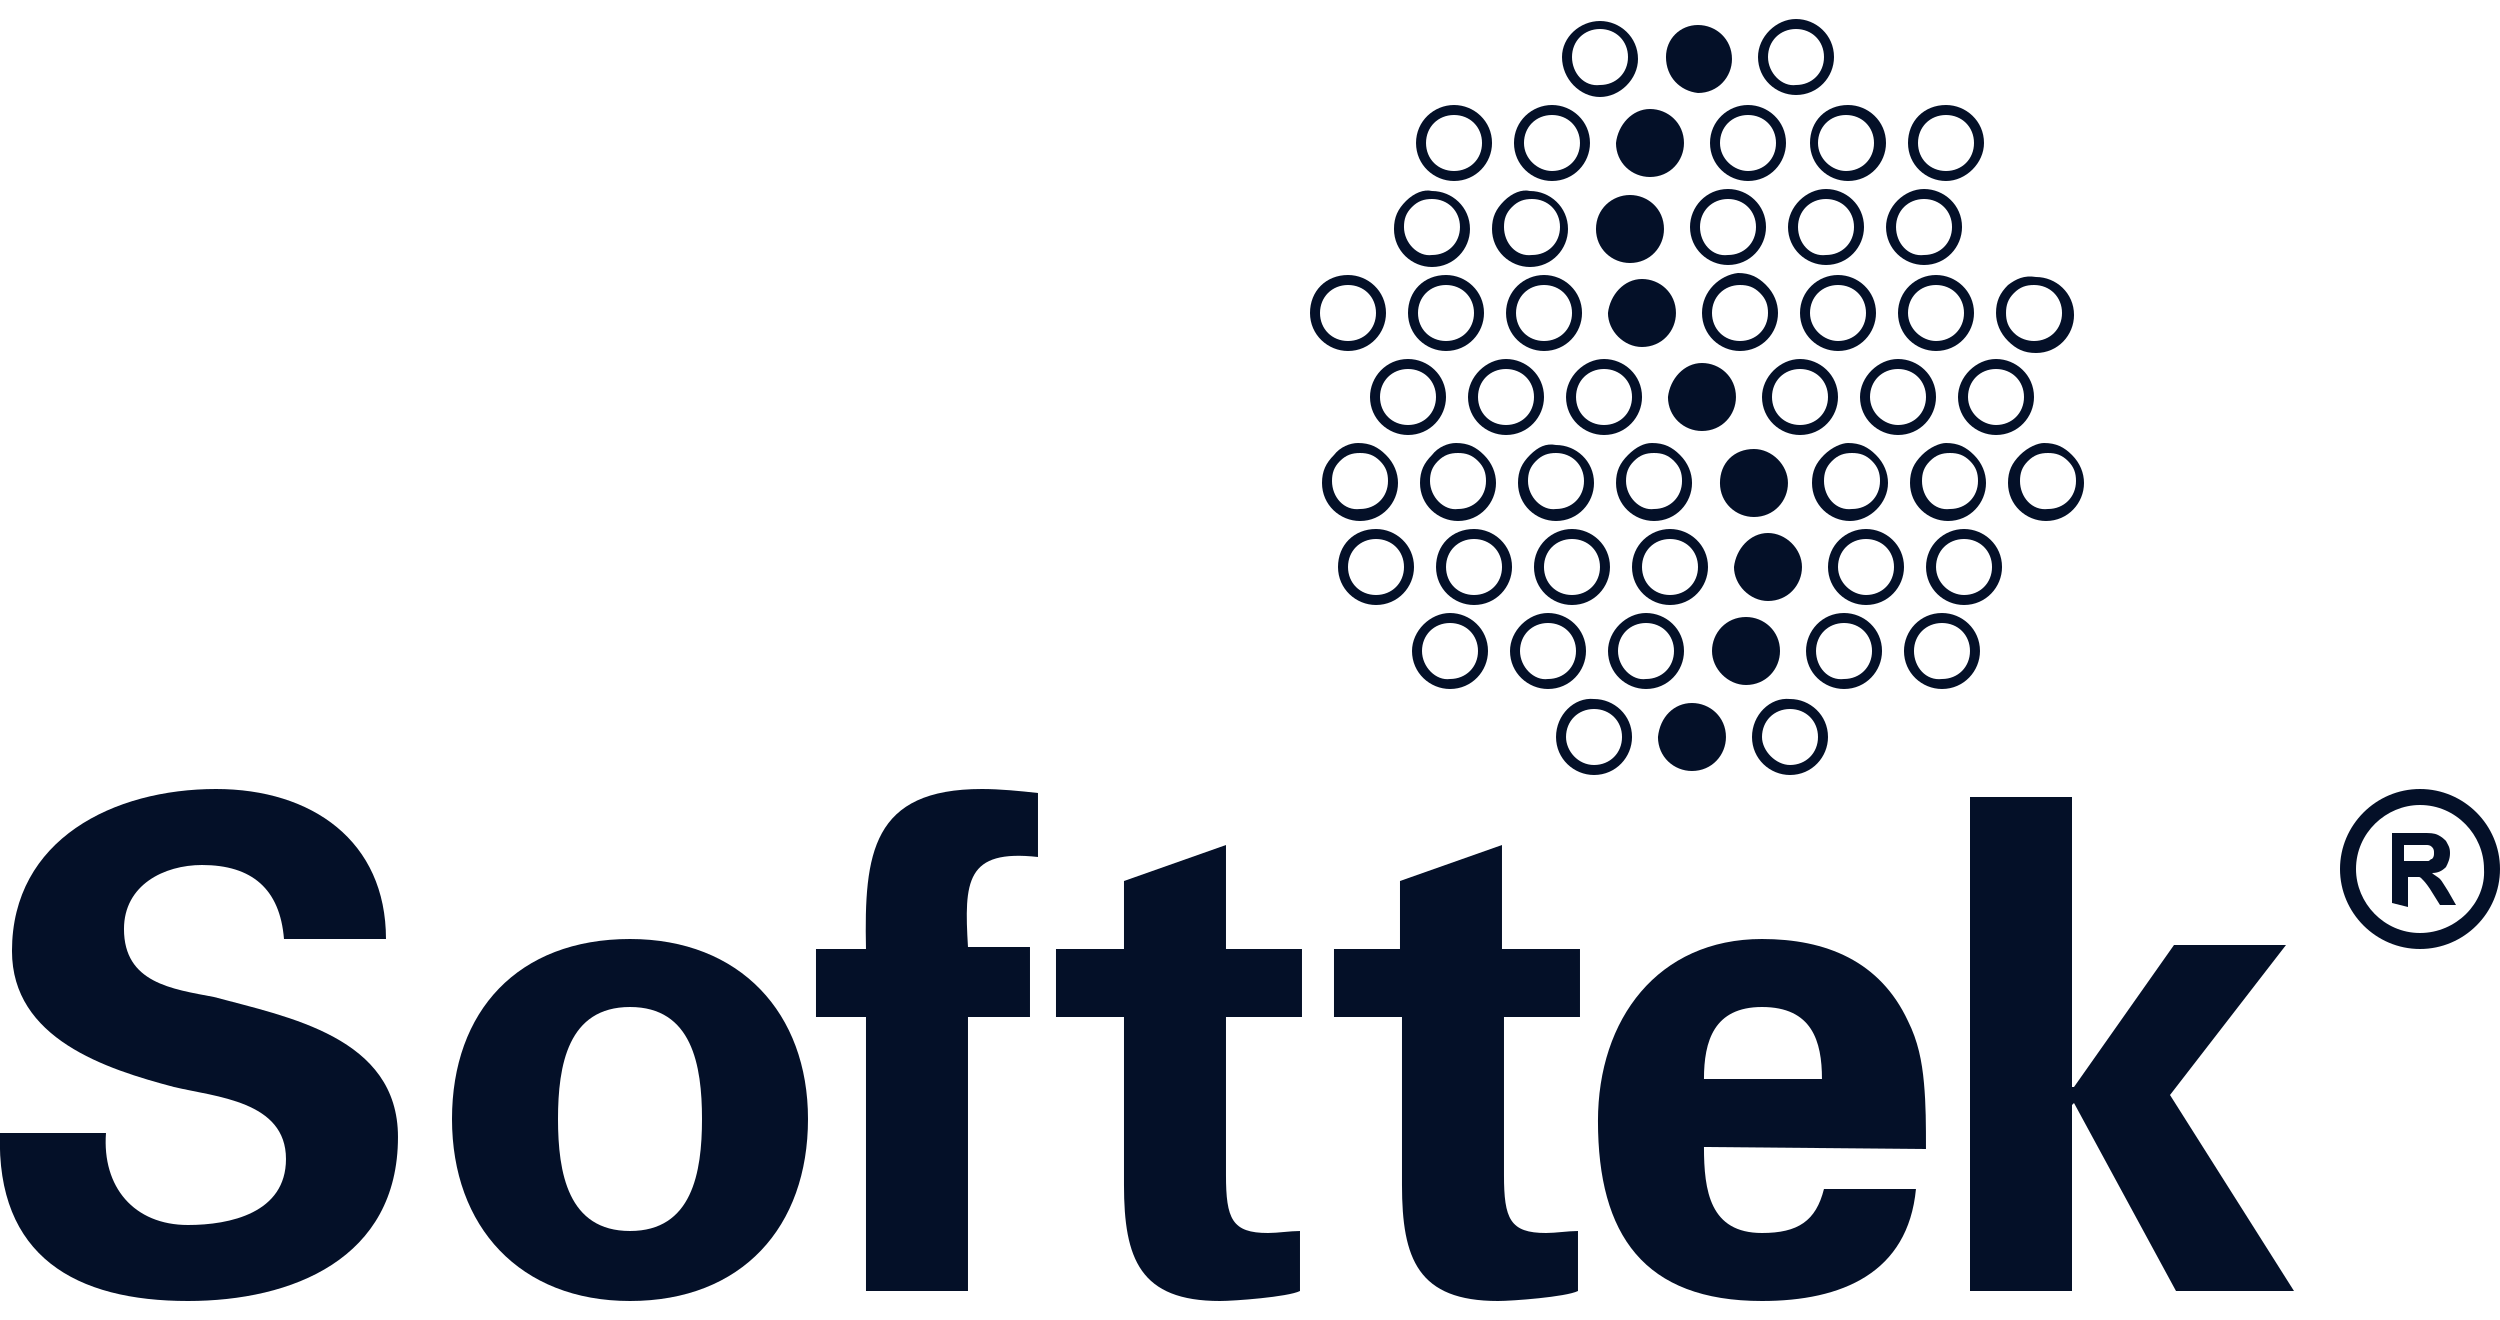 <svg width="125" height="66" viewBox="0 0 125 66" fill="none" xmlns="http://www.w3.org/2000/svg">
<g clip-path="url(#clip0_1134_5819)">
<path d="M121 39.45C118.8 39.45 117 41.25 117 43.45C117 45.65 118.8 47.45 121 47.45C123.2 47.45 125 45.65 125 43.45C125 41.25 123.2 39.45 121 39.45ZM121 46.65C119.2 46.65 117.8 45.15 117.8 43.45C117.8 41.65 119.3 40.25 121 40.25C122.8 40.25 124.2 41.75 124.2 43.45C124.3 45.15 122.8 46.65 121 46.65Z" fill="#041028"/>
<path d="M120.3 43.05H120.8C121.1 43.05 121.3 43.05 121.4 43.05C121.5 43.05 121.5 42.95 121.6 42.95C121.7 42.85 121.7 42.75 121.7 42.65C121.7 42.55 121.7 42.45 121.6 42.35C121.5 42.25 121.4 42.25 121.3 42.25C121.2 42.25 121.1 42.25 120.8 42.25H120.2V43.05H120.3ZM119.6 45.15V41.65H121.1C121.5 41.65 121.7 41.65 121.9 41.75C122.1 41.85 122.2 41.95 122.3 42.05C122.4 42.25 122.5 42.35 122.5 42.65C122.5 42.95 122.4 43.15 122.3 43.35C122.1 43.55 121.9 43.65 121.6 43.65C121.7 43.75 121.9 43.85 122 43.95C122.1 44.05 122.2 44.25 122.4 44.55L122.8 45.25H122L121.5 44.45C121.3 44.15 121.2 44.05 121.1 43.95C121 43.85 121 43.85 120.9 43.85C120.8 43.85 120.7 43.85 120.5 43.85H120.4V45.35L119.6 45.15Z" fill="#041028"/>
<path d="M84.899 1.25C85.799 1.25 86.599 1.95 86.599 2.95C86.599 3.85 85.899 4.65 84.899 4.65C83.999 4.55 83.299 3.85 83.299 2.85C83.299 1.95 83.999 1.25 84.899 1.25Z" fill="#041028"/>
<path d="M84.598 35.15C85.498 35.15 86.298 35.85 86.298 36.85C86.298 37.75 85.598 38.55 84.598 38.55C83.698 38.55 82.898 37.85 82.898 36.85C82.998 35.85 83.698 35.15 84.598 35.15Z" fill="#041028"/>
<path d="M88.399 26.65C89.299 26.65 90.099 27.45 90.099 28.35C90.099 29.25 89.399 30.05 88.399 30.05C87.499 30.05 86.699 29.25 86.699 28.35C86.799 27.45 87.499 26.65 88.399 26.65Z" fill="#041028"/>
<path d="M87.3 30.85C88.2 30.85 89 31.55 89 32.55C89 33.45 88.3 34.25 87.3 34.25C86.4 34.25 85.6 33.45 85.6 32.55C85.6 31.65 86.3 30.85 87.3 30.85Z" fill="#041028"/>
<path d="M85.098 18.15C85.998 18.15 86.798 18.85 86.798 19.85C86.798 20.75 86.098 21.55 85.098 21.55C84.198 21.55 83.398 20.85 83.398 19.85C83.498 18.95 84.198 18.15 85.098 18.15Z" fill="#041028"/>
<path d="M87.698 22.45C88.598 22.45 89.398 23.25 89.398 24.15C89.398 25.05 88.698 25.85 87.698 25.85C86.798 25.85 85.998 25.15 85.998 24.15C85.998 23.15 86.698 22.45 87.698 22.45Z" fill="#041028"/>
<path d="M81.499 9.75C82.399 9.75 83.199 10.45 83.199 11.45C83.199 12.35 82.499 13.15 81.499 13.15C80.599 13.15 79.799 12.45 79.799 11.45C79.799 10.45 80.599 9.75 81.499 9.75Z" fill="#041028"/>
<path d="M82.499 5.45C83.399 5.45 84.199 6.15 84.199 7.15C84.199 8.05 83.499 8.85 82.499 8.85C81.599 8.85 80.799 8.15 80.799 7.15C80.899 6.25 81.599 5.45 82.499 5.45Z" fill="#041028"/>
<path d="M82.098 13.95C82.998 13.95 83.798 14.65 83.798 15.65C83.798 16.55 83.098 17.35 82.098 17.35C81.198 17.35 80.398 16.55 80.398 15.65C80.498 14.75 81.198 13.95 82.098 13.95Z" fill="#041028"/>
<path d="M78.1 2.85C78.1 3.95 79 4.85 80 4.85C81 4.85 81.9 3.95 81.9 2.95C81.9 1.85 81 1.05 80 1.05C79 1.05 78.1 1.85 78.1 2.85ZM78.6 2.85C78.6 2.05 79.2 1.45 80 1.45C80.8 1.45 81.4 2.05 81.4 2.85C81.4 3.65 80.8 4.25 80 4.25C79.2 4.35 78.6 3.65 78.6 2.85Z" fill="#041028"/>
<path d="M77.801 36.85C77.801 37.95 78.701 38.75 79.701 38.75C80.801 38.75 81.601 37.85 81.601 36.85C81.601 35.75 80.701 34.95 79.701 34.95C78.701 34.85 77.801 35.75 77.801 36.85ZM78.301 36.85C78.301 36.05 78.901 35.45 79.701 35.45C80.501 35.45 81.101 36.05 81.101 36.85C81.101 37.65 80.501 38.25 79.701 38.25C78.901 38.25 78.301 37.55 78.301 36.85Z" fill="#041028"/>
<path d="M87.6 36.85C87.6 37.95 88.5 38.75 89.5 38.75C90.6 38.75 91.4 37.85 91.4 36.85C91.4 35.75 90.5 34.95 89.5 34.95C88.5 34.85 87.6 35.75 87.6 36.85ZM88.1 36.85C88.1 36.05 88.7 35.45 89.5 35.45C90.3 35.45 90.9 36.05 90.9 36.85C90.9 37.65 90.3 38.25 89.5 38.25C88.8 38.25 88.1 37.55 88.1 36.85Z" fill="#041028"/>
<path d="M87.9 2.85C87.9 3.95 88.8 4.75 89.8 4.75C90.9 4.75 91.7 3.85 91.7 2.85C91.7 1.75 90.8 0.95 89.8 0.95C88.8 0.95 87.9 1.85 87.9 2.85ZM88.4 2.85C88.4 2.05 89 1.45 89.8 1.45C90.6 1.45 91.2 2.05 91.2 2.85C91.2 3.65 90.6 4.25 89.8 4.25C89.1 4.35 88.4 3.65 88.4 2.85Z" fill="#041028"/>
<path d="M66.9 28.35C66.9 29.45 67.8 30.25 68.8 30.25C69.9 30.25 70.7 29.35 70.7 28.35C70.7 27.25 69.8 26.45 68.8 26.45C67.7 26.45 66.9 27.25 66.9 28.35ZM67.4 28.35C67.4 27.55 68 26.95 68.8 26.95C69.6 26.95 70.2 27.55 70.2 28.35C70.2 29.15 69.6 29.75 68.8 29.75C68 29.75 67.4 29.15 67.4 28.35Z" fill="#041028"/>
<path d="M71.801 28.35C71.801 29.45 72.701 30.25 73.701 30.25C74.801 30.25 75.601 29.35 75.601 28.35C75.601 27.25 74.701 26.45 73.701 26.45C72.601 26.45 71.801 27.25 71.801 28.35ZM72.301 28.35C72.301 27.55 72.901 26.95 73.701 26.95C74.501 26.95 75.101 27.55 75.101 28.35C75.101 29.15 74.501 29.75 73.701 29.75C72.901 29.75 72.301 29.15 72.301 28.35Z" fill="#041028"/>
<path d="M76.699 28.35C76.699 29.45 77.599 30.25 78.599 30.25C79.699 30.25 80.499 29.35 80.499 28.35C80.499 27.25 79.599 26.45 78.599 26.45C77.599 26.45 76.699 27.25 76.699 28.35ZM77.199 28.35C77.199 27.55 77.799 26.95 78.599 26.95C79.399 26.95 79.999 27.55 79.999 28.35C79.999 29.15 79.399 29.75 78.599 29.75C77.799 29.75 77.199 29.15 77.199 28.35Z" fill="#041028"/>
<path d="M81.6 28.35C81.6 29.45 82.5 30.25 83.5 30.25C84.6 30.25 85.4 29.35 85.4 28.35C85.4 27.25 84.5 26.45 83.5 26.45C82.5 26.45 81.6 27.25 81.6 28.35ZM82.1 28.35C82.1 27.55 82.7 26.95 83.5 26.95C84.3 26.95 84.9 27.55 84.9 28.35C84.9 29.15 84.3 29.75 83.5 29.75C82.7 29.75 82.1 29.15 82.1 28.35Z" fill="#041028"/>
<path d="M91.4 28.35C91.4 29.45 92.3 30.25 93.3 30.25C94.4 30.25 95.2 29.35 95.2 28.35C95.2 27.25 94.3 26.45 93.3 26.45C92.3 26.45 91.4 27.25 91.4 28.35ZM91.9 28.35C91.9 27.55 92.5 26.95 93.3 26.95C94.1 26.95 94.7 27.55 94.7 28.35C94.7 29.15 94.1 29.75 93.3 29.75C92.6 29.75 91.9 29.15 91.9 28.35Z" fill="#041028"/>
<path d="M96.301 28.35C96.301 29.45 97.201 30.25 98.201 30.25C99.301 30.25 100.101 29.35 100.101 28.35C100.101 27.25 99.201 26.45 98.201 26.45C97.201 26.45 96.301 27.25 96.301 28.35ZM96.801 28.35C96.801 27.55 97.401 26.95 98.201 26.95C99.001 26.95 99.601 27.55 99.601 28.35C99.601 29.15 99.001 29.75 98.201 29.75C97.501 29.75 96.801 29.15 96.801 28.35Z" fill="#041028"/>
<path d="M70.6 32.55C70.6 33.65 71.5 34.45 72.5 34.45C73.6 34.45 74.4 33.55 74.4 32.55C74.4 31.45 73.5 30.65 72.5 30.65C71.5 30.65 70.6 31.55 70.6 32.55ZM71.1 32.55C71.1 31.75 71.7 31.15 72.5 31.15C73.3 31.15 73.9 31.75 73.9 32.55C73.9 33.35 73.3 33.95 72.5 33.95C71.8 34.05 71.1 33.35 71.1 32.55Z" fill="#041028"/>
<path d="M75.5 32.55C75.5 33.65 76.4 34.45 77.4 34.45C78.5 34.45 79.3 33.55 79.3 32.55C79.3 31.45 78.4 30.65 77.4 30.65C76.4 30.65 75.5 31.55 75.5 32.55ZM76 32.55C76 31.75 76.6 31.15 77.4 31.15C78.2 31.15 78.8 31.75 78.8 32.55C78.8 33.35 78.2 33.95 77.4 33.95C76.7 34.05 76 33.35 76 32.55Z" fill="#041028"/>
<path d="M80.4 32.55C80.4 33.65 81.3 34.45 82.3 34.45C83.4 34.45 84.2 33.55 84.2 32.55C84.2 31.45 83.3 30.65 82.3 30.65C81.3 30.65 80.4 31.55 80.4 32.55ZM80.9 32.55C80.9 31.75 81.5 31.15 82.3 31.15C83.1 31.15 83.7 31.75 83.7 32.55C83.7 33.35 83.1 33.95 82.3 33.95C81.6 34.05 80.9 33.35 80.9 32.55Z" fill="#041028"/>
<path d="M90.301 32.55C90.301 33.65 91.201 34.45 92.201 34.45C93.301 34.45 94.101 33.55 94.101 32.55C94.101 31.45 93.201 30.65 92.201 30.65C91.101 30.65 90.301 31.55 90.301 32.55ZM90.801 32.55C90.801 31.75 91.401 31.15 92.201 31.15C93.001 31.15 93.601 31.75 93.601 32.55C93.601 33.35 93.001 33.95 92.201 33.95C91.401 34.05 90.801 33.35 90.801 32.55Z" fill="#041028"/>
<path d="M95.199 32.55C95.199 33.65 96.099 34.45 97.099 34.45C98.199 34.45 98.999 33.55 98.999 32.55C98.999 31.45 98.099 30.65 97.099 30.65C95.999 30.65 95.199 31.55 95.199 32.55ZM95.699 32.55C95.699 31.75 96.299 31.15 97.099 31.15C97.899 31.15 98.499 31.75 98.499 32.55C98.499 33.35 97.899 33.95 97.099 33.95C96.299 34.05 95.699 33.35 95.699 32.55Z" fill="#041028"/>
<path d="M68.5 19.85C68.5 20.95 69.4 21.75 70.4 21.75C71.5 21.75 72.3 20.85 72.3 19.85C72.3 18.75 71.4 17.95 70.4 17.95C69.3 17.95 68.5 18.85 68.5 19.85ZM69 19.85C69 19.05 69.6 18.45 70.4 18.45C71.2 18.45 71.8 19.05 71.8 19.85C71.8 20.65 71.2 21.25 70.4 21.25C69.6 21.25 69 20.65 69 19.85Z" fill="#041028"/>
<path d="M73.4 19.85C73.4 20.95 74.3 21.75 75.3 21.75C76.4 21.75 77.2 20.85 77.2 19.85C77.2 18.75 76.3 17.95 75.3 17.95C74.3 17.95 73.4 18.85 73.4 19.85ZM73.9 19.85C73.9 19.05 74.5 18.45 75.3 18.45C76.1 18.45 76.7 19.05 76.7 19.85C76.7 20.65 76.1 21.25 75.3 21.25C74.5 21.25 73.9 20.65 73.9 19.85Z" fill="#041028"/>
<path d="M78.301 19.85C78.301 20.95 79.201 21.75 80.201 21.75C81.301 21.75 82.101 20.85 82.101 19.85C82.101 18.75 81.201 17.95 80.201 17.95C79.201 17.95 78.301 18.85 78.301 19.85ZM78.801 19.85C78.801 19.05 79.401 18.45 80.201 18.45C81.001 18.45 81.601 19.05 81.601 19.85C81.601 20.65 81.001 21.25 80.201 21.25C79.401 21.25 78.801 20.65 78.801 19.85Z" fill="#041028"/>
<path d="M88.1 19.85C88.1 20.95 89 21.75 90 21.75C91.1 21.75 91.9 20.85 91.9 19.85C91.9 18.75 91 17.95 90 17.95C89 17.95 88.1 18.85 88.1 19.85ZM88.6 19.85C88.6 19.05 89.2 18.45 90 18.45C90.8 18.45 91.4 19.05 91.4 19.85C91.4 20.65 90.8 21.25 90 21.25C89.2 21.25 88.6 20.65 88.6 19.85Z" fill="#041028"/>
<path d="M93 19.85C93 20.95 93.9 21.75 94.9 21.75C96 21.75 96.8 20.85 96.8 19.85C96.8 18.75 95.9 17.95 94.9 17.95C93.9 17.95 93 18.85 93 19.85ZM93.5 19.85C93.5 19.05 94.1 18.45 94.9 18.45C95.7 18.45 96.3 19.05 96.3 19.85C96.3 20.65 95.7 21.25 94.9 21.25C94.2 21.25 93.5 20.65 93.5 19.85Z" fill="#041028"/>
<path d="M97.9 19.85C97.9 20.95 98.8 21.75 99.8 21.75C100.9 21.75 101.7 20.85 101.7 19.85C101.7 18.75 100.8 17.95 99.8 17.95C98.8 17.95 97.9 18.85 97.9 19.85ZM98.4 19.85C98.4 19.05 99 18.45 99.8 18.45C100.6 18.45 101.2 19.05 101.2 19.85C101.2 20.65 100.6 21.25 99.8 21.25C99.1 21.25 98.4 20.65 98.4 19.85Z" fill="#041028"/>
<path d="M66.7 22.75C66.3 23.15 66.1 23.55 66.1 24.15C66.1 25.25 67 26.05 68 26.05C69.1 26.05 69.9 25.15 69.9 24.15C69.9 23.65 69.7 23.15 69.3 22.75C68.9 22.35 68.5 22.15 67.9 22.15C67.5 22.15 67 22.35 66.7 22.75ZM66.6 24.05C66.6 23.65 66.7 23.35 67 23.05C67.3 22.75 67.6 22.65 68 22.65C68.4 22.65 68.7 22.75 69 23.05C69.3 23.35 69.4 23.65 69.4 24.05C69.4 24.85 68.8 25.45 68 25.45C67.2 25.55 66.6 24.85 66.6 24.05Z" fill="#041028"/>
<path d="M71.6 22.75C71.2 23.15 71 23.55 71 24.15C71 25.25 71.9 26.05 72.9 26.05C74 26.05 74.8 25.15 74.8 24.15C74.8 23.65 74.6 23.15 74.2 22.75C73.8 22.35 73.4 22.15 72.8 22.15C72.4 22.15 71.9 22.35 71.6 22.75ZM71.5 24.05C71.5 23.65 71.6 23.35 71.9 23.05C72.2 22.75 72.5 22.65 72.9 22.65C73.3 22.65 73.6 22.75 73.9 23.05C74.2 23.35 74.3 23.65 74.3 24.05C74.3 24.85 73.7 25.45 72.9 25.45C72.2 25.55 71.5 24.85 71.5 24.05Z" fill="#041028"/>
<path d="M76.5 22.75C76.1 23.15 75.9 23.55 75.9 24.15C75.9 25.25 76.8 26.05 77.8 26.05C78.9 26.05 79.7 25.15 79.7 24.15C79.7 23.05 78.8 22.25 77.8 22.25C77.3 22.15 76.9 22.35 76.5 22.75ZM76.4 24.05C76.4 23.65 76.5 23.35 76.8 23.05C77.1 22.75 77.4 22.65 77.8 22.65C78.6 22.65 79.2 23.25 79.2 24.05C79.2 24.85 78.6 25.45 77.8 25.45C77.1 25.55 76.4 24.85 76.4 24.05Z" fill="#041028"/>
<path d="M81.401 22.75C81.001 23.15 80.801 23.55 80.801 24.15C80.801 25.25 81.701 26.05 82.701 26.05C83.801 26.05 84.601 25.15 84.601 24.15C84.601 23.65 84.401 23.15 84.001 22.75C83.601 22.35 83.201 22.15 82.601 22.15C82.201 22.15 81.801 22.35 81.401 22.75ZM81.301 24.05C81.301 23.65 81.401 23.35 81.701 23.05C82.001 22.75 82.301 22.65 82.701 22.65C83.101 22.65 83.401 22.75 83.701 23.05C84.001 23.35 84.101 23.65 84.101 24.05C84.101 24.85 83.501 25.45 82.701 25.45C82.001 25.55 81.301 24.85 81.301 24.05Z" fill="#041028"/>
<path d="M91.2 22.75C90.8 23.15 90.6 23.55 90.6 24.15C90.6 25.25 91.5 26.05 92.5 26.05C93.5 26.05 94.4 25.15 94.4 24.15C94.4 23.65 94.2 23.15 93.8 22.75C93.4 22.35 93 22.15 92.4 22.15C92.1 22.15 91.6 22.35 91.2 22.75ZM91.2 24.05C91.2 23.65 91.3 23.35 91.6 23.05C91.9 22.75 92.2 22.65 92.6 22.65C93 22.65 93.3 22.75 93.6 23.05C93.9 23.35 94 23.65 94 24.05C94 24.85 93.4 25.45 92.6 25.45C91.8 25.55 91.2 24.85 91.2 24.05Z" fill="#041028"/>
<path d="M96.1 22.75C95.7 23.15 95.5 23.55 95.5 24.15C95.5 25.25 96.4 26.05 97.4 26.05C98.5 26.05 99.3 25.15 99.3 24.15C99.3 23.65 99.1 23.15 98.7 22.75C98.3 22.35 97.9 22.15 97.3 22.15C97 22.15 96.5 22.35 96.1 22.75ZM96.1 24.05C96.1 23.65 96.2 23.35 96.5 23.05C96.8 22.75 97.1 22.65 97.5 22.65C97.9 22.65 98.2 22.75 98.5 23.05C98.8 23.35 98.9 23.65 98.9 24.05C98.9 24.85 98.3 25.45 97.5 25.45C96.7 25.55 96.1 24.85 96.1 24.05Z" fill="#041028"/>
<path d="M101 22.75C100.6 23.15 100.4 23.55 100.4 24.15C100.4 25.25 101.3 26.05 102.3 26.05C103.4 26.05 104.2 25.15 104.2 24.15C104.2 23.65 104 23.15 103.6 22.75C103.2 22.35 102.8 22.15 102.2 22.15C101.9 22.15 101.4 22.35 101 22.75ZM101 24.05C101 23.65 101.1 23.35 101.4 23.05C101.7 22.75 102 22.65 102.4 22.65C102.8 22.65 103.1 22.75 103.4 23.05C103.7 23.35 103.8 23.65 103.8 24.05C103.8 24.85 103.2 25.45 102.4 25.45C101.6 25.55 101 24.85 101 24.05Z" fill="#041028"/>
<path d="M70.299 10.05C69.899 10.45 69.699 10.85 69.699 11.45C69.699 12.55 70.599 13.35 71.599 13.35C72.699 13.35 73.499 12.45 73.499 11.45C73.499 10.35 72.599 9.55 71.599 9.55C71.199 9.45 70.699 9.65 70.299 10.05ZM70.199 11.35C70.199 10.95 70.299 10.65 70.599 10.35C70.899 10.05 71.199 9.95 71.599 9.95C72.399 9.95 72.999 10.55 72.999 11.35C72.999 12.15 72.399 12.75 71.599 12.75C70.899 12.85 70.199 12.15 70.199 11.35Z" fill="#041028"/>
<path d="M75.2 10.05C74.8 10.45 74.6 10.85 74.6 11.45C74.6 12.55 75.5 13.35 76.5 13.35C77.6 13.35 78.4 12.45 78.4 11.45C78.4 10.35 77.5 9.55 76.5 9.55C76.1 9.45 75.6 9.65 75.2 10.05ZM75.2 11.35C75.2 10.95 75.3 10.65 75.6 10.35C75.9 10.05 76.2 9.95 76.6 9.95C77.4 9.95 78 10.55 78 11.35C78 12.15 77.4 12.75 76.6 12.75C75.8 12.85 75.2 12.15 75.2 11.35Z" fill="#041028"/>
<path d="M84.5 11.35C84.5 12.45 85.4 13.25 86.4 13.25C87.5 13.25 88.3 12.35 88.3 11.35C88.3 10.25 87.4 9.45 86.4 9.45C85.3 9.45 84.5 10.35 84.5 11.35ZM85 11.35C85 10.55 85.6 9.95 86.4 9.95C87.2 9.95 87.8 10.55 87.8 11.35C87.8 12.15 87.2 12.75 86.4 12.75C85.6 12.85 85 12.15 85 11.35Z" fill="#041028"/>
<path d="M89.4 11.35C89.4 12.45 90.3 13.25 91.3 13.25C92.4 13.25 93.2 12.35 93.2 11.35C93.2 10.25 92.3 9.45 91.3 9.45C90.3 9.45 89.4 10.35 89.4 11.35ZM89.9 11.35C89.9 10.55 90.5 9.95 91.3 9.95C92.1 9.95 92.7 10.55 92.7 11.35C92.7 12.15 92.1 12.75 91.3 12.75C90.5 12.85 89.9 12.15 89.9 11.35Z" fill="#041028"/>
<path d="M94.301 11.35C94.301 12.45 95.201 13.25 96.201 13.25C97.301 13.25 98.101 12.35 98.101 11.35C98.101 10.25 97.201 9.45 96.201 9.45C95.201 9.45 94.301 10.35 94.301 11.35ZM94.801 11.35C94.801 10.55 95.401 9.95 96.201 9.95C97.001 9.95 97.601 10.55 97.601 11.35C97.601 12.15 97.001 12.75 96.201 12.75C95.401 12.85 94.801 12.15 94.801 11.35Z" fill="#041028"/>
<path d="M70.801 7.15C70.801 8.25 71.701 9.05 72.701 9.05C73.801 9.05 74.601 8.15 74.601 7.15C74.601 6.05 73.701 5.25 72.701 5.25C71.701 5.25 70.801 6.05 70.801 7.15ZM71.301 7.15C71.301 6.35 71.901 5.75 72.701 5.75C73.501 5.75 74.101 6.35 74.101 7.15C74.101 7.95 73.501 8.55 72.701 8.55C71.901 8.55 71.301 7.95 71.301 7.15Z" fill="#041028"/>
<path d="M75.699 7.15C75.699 8.25 76.599 9.05 77.599 9.05C78.699 9.05 79.499 8.15 79.499 7.15C79.499 6.05 78.599 5.25 77.599 5.25C76.599 5.25 75.699 6.05 75.699 7.15ZM76.199 7.15C76.199 6.35 76.799 5.75 77.599 5.75C78.399 5.75 78.999 6.35 78.999 7.15C78.999 7.95 78.399 8.55 77.599 8.55C76.899 8.55 76.199 7.95 76.199 7.15Z" fill="#041028"/>
<path d="M85.5 7.15C85.5 8.25 86.4 9.05 87.4 9.05C88.5 9.05 89.3 8.15 89.3 7.15C89.3 6.05 88.4 5.25 87.4 5.25C86.4 5.25 85.5 6.05 85.5 7.15ZM86 7.15C86 6.35 86.6 5.75 87.4 5.75C88.2 5.75 88.8 6.35 88.8 7.15C88.8 7.95 88.2 8.55 87.4 8.55C86.7 8.55 86 7.95 86 7.15Z" fill="#041028"/>
<path d="M90.5 7.15C90.5 8.25 91.4 9.05 92.4 9.05C93.5 9.05 94.3 8.15 94.3 7.15C94.3 6.05 93.4 5.25 92.4 5.25C91.3 5.25 90.5 6.05 90.5 7.15ZM90.9 7.15C90.9 6.35 91.5 5.75 92.3 5.75C93.1 5.75 93.7 6.35 93.7 7.15C93.7 7.95 93.1 8.55 92.3 8.55C91.6 8.55 90.9 7.95 90.9 7.15Z" fill="#041028"/>
<path d="M95.4 7.15C95.4 8.25 96.3 9.05 97.3 9.05C98.3 9.05 99.2 8.15 99.2 7.15C99.2 6.05 98.3 5.25 97.3 5.25C96.2 5.25 95.4 6.05 95.4 7.15ZM95.9 7.15C95.9 6.35 96.5 5.75 97.3 5.75C98.1 5.75 98.7 6.35 98.7 7.15C98.7 7.95 98.1 8.55 97.3 8.55C96.5 8.55 95.9 7.95 95.9 7.15Z" fill="#041028"/>
<path d="M65.5 15.65C65.5 16.75 66.4 17.55 67.4 17.55C68.5 17.55 69.3 16.65 69.3 15.65C69.3 14.55 68.4 13.75 67.4 13.75C66.3 13.75 65.5 14.55 65.5 15.65ZM66 15.65C66 14.85 66.6 14.25 67.4 14.25C68.2 14.25 68.8 14.85 68.8 15.65C68.8 16.45 68.2 17.05 67.4 17.05C66.6 17.05 66 16.45 66 15.65Z" fill="#041028"/>
<path d="M70.4 15.65C70.4 16.75 71.3 17.55 72.3 17.55C73.4 17.55 74.2 16.65 74.2 15.65C74.2 14.55 73.3 13.75 72.3 13.75C71.2 13.75 70.4 14.55 70.4 15.65ZM70.9 15.65C70.9 14.85 71.5 14.25 72.3 14.25C73.1 14.25 73.7 14.85 73.7 15.65C73.7 16.45 73.1 17.05 72.3 17.05C71.5 17.05 70.9 16.45 70.9 15.65Z" fill="#041028"/>
<path d="M75.301 15.65C75.301 16.75 76.201 17.55 77.201 17.55C78.301 17.55 79.101 16.65 79.101 15.65C79.101 14.55 78.201 13.75 77.201 13.75C76.201 13.75 75.301 14.55 75.301 15.65ZM75.801 15.65C75.801 14.85 76.401 14.25 77.201 14.25C78.001 14.25 78.601 14.85 78.601 15.65C78.601 16.45 78.001 17.05 77.201 17.05C76.401 17.05 75.801 16.45 75.801 15.65Z" fill="#041028"/>
<path d="M85.1 15.65C85.1 16.75 86 17.55 87 17.55C88.1 17.55 88.9 16.65 88.9 15.65C88.9 15.15 88.7 14.65 88.3 14.25C87.9 13.85 87.5 13.65 86.9 13.65C86 13.75 85.1 14.55 85.1 15.65ZM85.6 15.65C85.6 14.85 86.2 14.25 87 14.25C87.4 14.25 87.7 14.35 88 14.65C88.3 14.95 88.4 15.25 88.4 15.65C88.4 16.45 87.8 17.05 87 17.05C86.2 17.05 85.6 16.45 85.6 15.65Z" fill="#041028"/>
<path d="M90 15.65C90 16.75 90.9 17.55 91.9 17.55C93 17.55 93.8 16.65 93.8 15.65C93.8 14.55 92.9 13.75 91.9 13.75C90.9 13.75 90 14.55 90 15.65ZM90.5 15.65C90.5 14.85 91.1 14.25 91.9 14.25C92.7 14.25 93.3 14.85 93.3 15.65C93.3 16.45 92.7 17.05 91.9 17.05C91.2 17.05 90.5 16.45 90.5 15.65Z" fill="#041028"/>
<path d="M94.9 15.65C94.9 16.75 95.8 17.55 96.8 17.55C97.9 17.55 98.7 16.65 98.7 15.65C98.7 14.55 97.8 13.75 96.8 13.75C95.8 13.75 94.9 14.55 94.9 15.65ZM95.4 15.65C95.4 14.85 96 14.25 96.8 14.25C97.6 14.25 98.2 14.85 98.2 15.65C98.2 16.45 97.6 17.05 96.8 17.05C96.1 17.05 95.4 16.45 95.4 15.65Z" fill="#041028"/>
<path d="M100.401 14.25C100.001 14.65 99.801 15.05 99.801 15.65C99.801 16.15 100.001 16.65 100.401 17.05C100.801 17.45 101.201 17.65 101.801 17.65C102.901 17.65 103.701 16.75 103.701 15.75C103.701 14.65 102.801 13.85 101.801 13.85C101.201 13.75 100.801 13.95 100.401 14.25ZM100.701 16.65C100.401 16.35 100.301 16.05 100.301 15.65C100.301 15.25 100.401 14.95 100.701 14.65C101.001 14.35 101.301 14.25 101.701 14.25C102.501 14.25 103.101 14.85 103.101 15.65C103.101 16.45 102.501 17.05 101.701 17.05C101.401 17.05 101.001 16.95 100.701 16.65Z" fill="#041028"/>
<path d="M10.099 43.25C8.199 43.25 6.199 44.25 6.199 46.45C6.199 49.15 8.599 49.45 10.699 49.85C14.399 50.85 19.899 51.85 19.899 56.85C19.899 62.95 14.599 65.05 9.399 65.05C3.799 65.05 -0.201 62.85 -0.001 56.65H5.299C5.099 59.35 6.699 61.25 9.399 61.25C11.499 61.25 14.299 60.65 14.299 57.95C14.299 55.05 10.799 54.85 8.699 54.35C5.299 53.45 0.599 51.95 0.599 47.55C0.599 41.95 5.699 39.45 10.799 39.45C15.599 39.45 19.299 42.05 19.299 46.95H14.199C13.999 44.45 12.599 43.25 10.099 43.25Z" fill="#041028"/>
<path d="M31.5 65.05C26 65.05 22.6 61.35 22.6 55.95C22.6 50.55 25.9 46.95 31.5 46.95C37 46.95 40.4 50.65 40.4 55.95C40.4 61.35 37.1 65.05 31.5 65.05ZM31.5 61.55C34.6 61.55 35.1 58.65 35.1 55.95C35.1 53.25 34.6 50.35 31.5 50.35C28.4 50.35 27.9 53.25 27.9 55.95C27.9 58.65 28.4 61.55 31.5 61.55Z" fill="#041028"/>
<path d="M48.399 47.35H51.499V50.85H48.399V64.55H43.299V50.85H40.799V47.45H43.299C43.199 42.65 43.599 39.45 49.099 39.45C49.999 39.45 50.999 39.55 51.899 39.65V42.85C48.299 42.45 48.199 44.05 48.399 47.35Z" fill="#041028"/>
<path d="M56.199 44.05L61.299 42.25V47.45H65.099V50.85H61.299V58.75C61.299 60.95 61.599 61.65 63.399 61.65C63.899 61.65 64.499 61.55 64.999 61.55V64.55C64.399 64.85 61.699 65.05 60.999 65.05C56.999 65.05 56.199 62.95 56.199 59.25V50.85H52.799V47.45H56.199V44.05Z" fill="#041028"/>
<path d="M69.999 44.05L75.099 42.25V47.45H78.999V50.85H75.199V58.75C75.199 60.95 75.499 61.65 77.299 61.65C77.799 61.65 78.399 61.55 78.899 61.55V64.55C78.299 64.85 75.599 65.05 74.899 65.05C70.899 65.05 70.099 62.95 70.099 59.25V50.85H66.699V47.45H69.999V44.05Z" fill="#041028"/>
<path d="M85.198 57.35C85.198 59.55 85.498 61.65 88.098 61.65C89.898 61.65 90.798 61.05 91.198 59.45H95.798C95.398 63.65 92.098 65.05 88.098 65.05C82.198 65.05 79.898 61.75 79.898 56.05C79.898 50.95 82.898 46.95 88.098 46.95C91.298 46.95 93.998 48.05 95.398 51.05C95.898 52.05 96.098 53.05 96.198 54.15C96.298 55.25 96.298 56.25 96.298 57.45L85.198 57.35ZM91.098 53.95C91.098 52.05 90.598 50.35 88.098 50.35C85.698 50.35 85.198 52.05 85.198 53.95H91.098Z" fill="#041028"/>
<path d="M103.7 54.35L108.7 47.25H114.3L108.5 54.75L114.7 64.55H108.8L103.7 55.15L103.6 55.25V64.55H98.5V39.85H103.6V54.35H103.7Z" fill="#041028"/>
</g>
<defs>
<clipPath id="clip0_1134_5819">
<rect width="125" height="64.3" fill="white" transform="translate(0 0.85)"/>
</clipPath>
</defs>
</svg>
